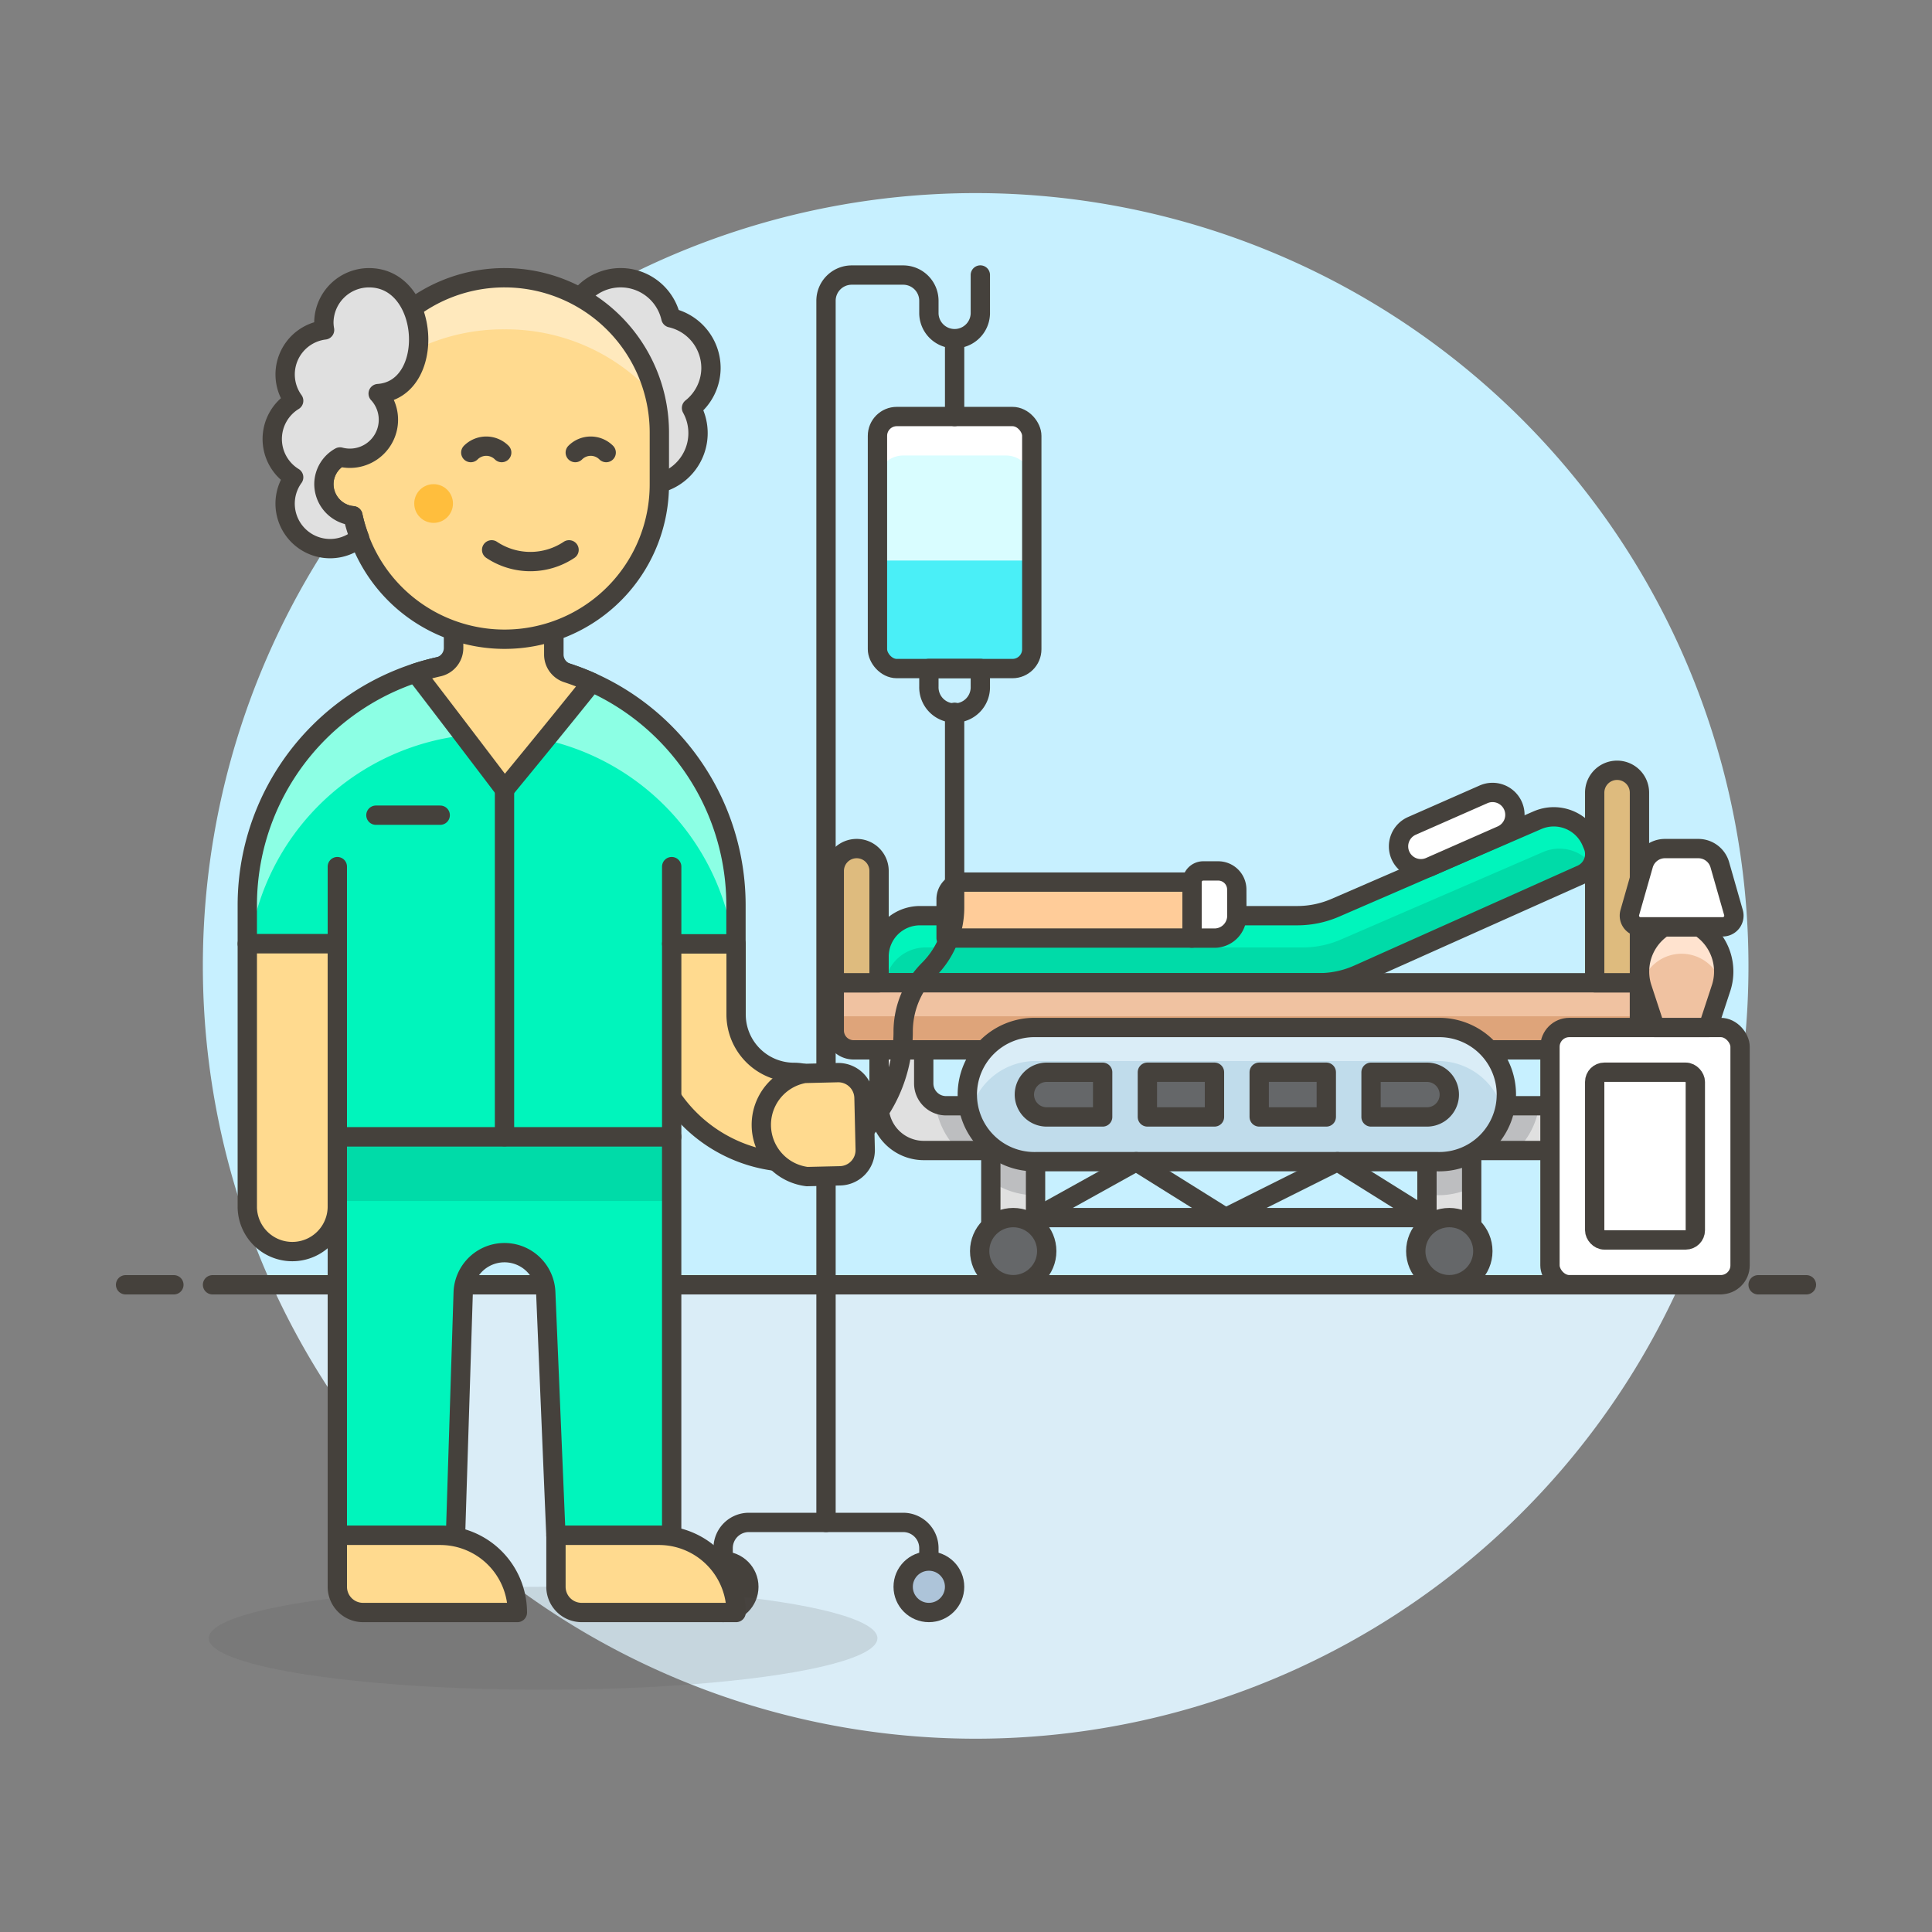 <svg xmlns="http://www.w3.org/2000/svg" viewBox="0 0 100 100"><rect x="0" y="0" width="100" height="100" fill="#808080" stroke="none"/><g class="nc-icon-wrapper"><defs/><path class="a" d="M90.5 50a40 40 0 1 0-76.436 16.5h72.872A39.844 39.844 0 0 0 90.5 50z" style="" fill="#c7f0ff"/><path class="b" d="M14.064 66.5a40 40 0 0 0 72.872 0z" style="" fill="#daedf7"/><g><path class="c" d="M11 66.5h78" fill="none" stroke="#45413c" stroke-linecap="round" stroke-linejoin="round"/><path class="c" d="M6.5 66.5H9" fill="none" stroke="#45413c" stroke-linecap="round" stroke-linejoin="round"/><path class="c" d="M91 66.5h2.5" fill="none" stroke="#45413c" stroke-linecap="round" stroke-linejoin="round"/></g><g><path class="d" d="M82.382 43.593a2.118 2.118 0 0 0-2.8-1.141L69.11 46.988a4.94 4.94 0 0 1-1.962.407H47.614a2.117 2.117 0 0 0-2.114 2.117v1.355h22.775a4.931 4.931 0 0 0 2.016-.43l11.565-5.172a1.157 1.157 0 0 0 .6-1.495z" style="" fill="#00dba8"/><path class="e" d="M47.9 49.039h19.538a4.926 4.926 0 0 0 1.962-.407L79.87 44.1a2.117 2.117 0 0 1 2.53.664 1.155 1.155 0 0 0 .054-.991l-.072-.177a2.118 2.118 0 0 0-2.8-1.141L69.11 46.988a4.94 4.94 0 0 1-1.962.407H47.614a2.117 2.117 0 0 0-2.114 2.117v1.355h.309a2.118 2.118 0 0 1 2.091-1.828z" style="" fill="#00f5bc"/><path class="c" d="M82.382 43.593a2.118 2.118 0 0 0-2.8-1.141L69.11 46.988a4.94 4.94 0 0 1-1.962.407H47.614a2.117 2.117 0 0 0-2.114 2.117v1.355h22.775a4.931 4.931 0 0 0 2.016-.43l11.565-5.172a1.157 1.157 0 0 0 .6-1.495z" fill="none" stroke="#45413c" stroke-linecap="round" stroke-linejoin="round"/><path class="f" d="M77.72 43.234l-3.708 1.633a1.158 1.158 0 0 1-1.526-.593 1.158 1.158 0 0 1 .593-1.526l3.708-1.633a1.158 1.158 0 0 1 1.526.593 1.157 1.157 0 0 1-.593 1.526z" stroke="#45413c" stroke-linecap="round" stroke-linejoin="round" fill="#fff"/><path class="g" d="M83.856 54.34H44.182a1 1 0 0 1-1-1v-2.473h41.674v2.473a1 1 0 0 1-1 1z" style="" fill="#dea47a"/><path class="h" d="M43.182 50.867h41.675v1.736H43.182z" style="" fill="#f0c2a1"/><path class="c" d="M83.856 54.34H44.182a1 1 0 0 1-1-1v-2.473h41.674v2.473a1 1 0 0 1-1 1z" fill="none" stroke="#45413c" stroke-linecap="round" stroke-linejoin="round"/><path class="i" d="M80.8 54.34v1.737a1.157 1.157 0 0 1-1.157 1.157H48.97a1.157 1.157 0 0 1-1.158-1.157V54.34H45.5v2.894a2.315 2.315 0 0 0 2.315 2.316H80.8a2.316 2.316 0 0 0 2.316-2.316V54.34z" style="" fill="#e0e0e0"/><path class="j" d="M79.667 57.234H48.97a1.149 1.149 0 0 1-.555-.141 4.04 4.04 0 0 0 1.2 2.457h28.874a4.043 4.043 0 0 0 1.178-2.316z" style="" fill="#bdbec0"/><path class="c" d="M80.8 54.34v1.737a1.157 1.157 0 0 1-1.157 1.157H48.97a1.157 1.157 0 0 1-1.158-1.157V54.34H45.5v2.894a2.315 2.315 0 0 0 2.315 2.316H80.8a2.316 2.316 0 0 0 2.316-2.316V54.34z" fill="none" stroke="#45413c" stroke-linecap="round" stroke-linejoin="round"/><path class="i" d="M51.285 59.55H53.6v5.209h-2.315z" style="" fill="#e0e0e0"/><path class="j" d="M51.285 59.55v1.586a4.029 4.029 0 0 0 2.315.729V59.55z" style="" fill="#bdbec0"/><path class="c" d="M51.285 59.55H53.6v5.209h-2.315z" fill="none" stroke="#45413c" stroke-linecap="round" stroke-linejoin="round"/><path class="i" d="M73.859 59.55h2.315v5.209h-2.315z" style="" fill="#e0e0e0"/><path class="j" d="M73.859 61.865h.578a4.026 4.026 0 0 0 1.737-.392V59.55h-2.315z" style="" fill="#bdbec0"/><path class="c" d="M73.859 59.55h2.315v5.209h-2.315z" fill="none" stroke="#45413c" stroke-linecap="round" stroke-linejoin="round"/><path class="k" d="M83.7 39.87a1.157 1.157 0 0 1 1.158 1.158v9.839h-2.317v-9.839A1.157 1.157 0 0 1 83.7 39.87z" stroke="#45413c" stroke-linecap="round" stroke-linejoin="round" fill="#debb7e"/><path class="k" d="M44.339 43.922a1.157 1.157 0 0 1 1.161 1.157v5.788h-2.318v-5.788a1.157 1.157 0 0 1 1.157-1.157z" stroke="#45413c" stroke-linecap="round" stroke-linejoin="round" fill="#debb7e"/><path class="l" d="M74.437 53.183H53.6a3.473 3.473 0 1 0 0 6.945h20.837a3.473 3.473 0 1 0 0-6.945z" style="" fill="#c0dceb"/><path class="b" d="M53.6 54.919h20.837a3.475 3.475 0 0 1 3.363 2.605 3.477 3.477 0 0 0-3.364-4.341H53.6a3.474 3.474 0 0 0-3.363 4.341 3.474 3.474 0 0 1 3.363-2.605z" style="" fill="#daedf7"/><path class="c" d="M74.437 53.183H53.6a3.473 3.473 0 1 0 0 6.945h20.837a3.473 3.473 0 1 0 0-6.945z" fill="none" stroke="#45413c" stroke-linecap="round" stroke-linejoin="round"/><path class="m" d="M61.7 48.552H48.97v-2.009a.884.884 0 0 1 .884-.885H61.7z" stroke="#45413c" stroke-linecap="round" stroke-linejoin="round" fill="#fc9"/><path class="f" d="M64.019 47.4a1.157 1.157 0 0 1-1.158 1.157H61.7v-2.898a.58.58 0 0 1 .579-.58h.775a.961.961 0 0 1 .961.961z" stroke="#45413c" stroke-linecap="round" stroke-linejoin="round" fill="#fff"/><circle class="n" cx="52.443" cy="64.759" r="1.736" stroke="#45413c" stroke-linecap="round" stroke-linejoin="round" fill="#656769"/><circle class="n" cx="75.016" cy="64.759" r="1.736" stroke="#45413c" stroke-linecap="round" stroke-linejoin="round" fill="#656769"/><path class="n" d="M57.073 57.813h-2.894a1.158 1.158 0 0 1-1.158-1.157 1.158 1.158 0 0 1 1.158-1.156h2.894z" stroke="#45413c" stroke-linecap="round" stroke-linejoin="round" fill="#656769"/><path class="n" d="M70.965 57.813h2.894a1.157 1.157 0 0 0 1.157-1.157 1.157 1.157 0 0 0-1.157-1.156h-2.894z" stroke="#45413c" stroke-linecap="round" stroke-linejoin="round" fill="#656769"/><path class="n" d="M59.388 55.498h3.473v2.315h-3.473z" stroke="#45413c" stroke-linecap="round" stroke-linejoin="round" fill="#656769"/><path class="n" d="M65.176 55.498h3.473v2.315h-3.473z" stroke="#45413c" stroke-linecap="round" stroke-linejoin="round" fill="#656769"/><rect class="f" x="80.226" y="53.183" width="9.84" height="13.313" rx="1" stroke="#45413c" stroke-linecap="round" stroke-linejoin="round" fill="#fff"/><path class="c" d="M73.859 63.022H53.6l5.21-2.894 4.63 2.894 5.788-2.894 4.631 2.894z" fill="none" stroke="#45413c" stroke-linecap="round" stroke-linejoin="round"/><path class="h" d="M87.953 47.974h-1.825a2.749 2.749 0 0 0-1.11 3.224l.653 1.986h2.741l.652-1.984a2.747 2.747 0 0 0-1.111-3.226z" style="" fill="#f0c2a1"/><path class="o" d="M87.038 49.366a2.145 2.145 0 0 1 2.082 1.626 2.73 2.73 0 0 0-1.17-3.018h-1.822a2.73 2.73 0 0 0-1.169 3.017 2.141 2.141 0 0 1 2.079-1.625z" style="" fill="#ffe3cf"/><path class="c" d="M87.953 47.974h-1.825a2.749 2.749 0 0 0-1.11 3.224l.653 1.986h2.741l.652-1.984a2.747 2.747 0 0 0-1.111-3.226z" fill="none" stroke="#45413c" stroke-linecap="round" stroke-linejoin="round"/><path class="f" d="M87.905 43.922h-1.727a1.157 1.157 0 0 0-1.113.839l-.707 2.475a.579.579 0 0 0 .557.737h4.253a.579.579 0 0 0 .557-.737l-.707-2.475a1.157 1.157 0 0 0-1.113-.839z" stroke="#45413c" stroke-linecap="round" stroke-linejoin="round" fill="#fff"/><rect class="f" x="82.541" y="55.498" width="5.209" height="8.682" rx=".5" stroke="#45413c" stroke-linecap="round" stroke-linejoin="round" fill="#fff"/><rect class="p" x="45.417" y="21.559" width="7.988" height="13.046" rx="1" style="" fill="#d9fdff"/><path class="q" d="M52.4 21.559h-5.983a1 1 0 0 0-1 1v2.349a1.331 1.331 0 0 1 1.331-1.331h5.325a1.331 1.331 0 0 1 1.327 1.331v-2.349a1 1 0 0 0-1-1z" style="" fill="#fff"/><path class="r" d="M52.4 34.6a1 1 0 0 0 1-1v-4.586h-7.983V33.6a1 1 0 0 0 1 1z" style="" fill="#4aeff7"/><path class="c" d="M42.754 78.8V15.568a1.331 1.331 0 0 1 1.331-1.331h2.663a1.331 1.331 0 0 1 1.331 1.331v.666a1.332 1.332 0 0 0 2.663 0v-2" fill="none" stroke="#45413c" stroke-linecap="round" stroke-linejoin="round"/><path class="c" d="M48.079 80.8v-.665a1.331 1.331 0 0 0-1.331-1.335H38.76a1.331 1.331 0 0 0-1.331 1.331v.669" fill="none" stroke="#45413c" stroke-linecap="round" stroke-linejoin="round"/><circle class="s" cx="48.079" cy="82.132" r="1.331" stroke="#45413c" stroke-linecap="round" stroke-linejoin="round" fill="#adc4d9"/><circle class="s" cx="37.429" cy="82.132" r="1.331" stroke="#45413c" stroke-linecap="round" stroke-linejoin="round" fill="#adc4d9"/><path class="c" d="M49.411 17.565v3.994" fill="none" stroke="#45413c" stroke-linecap="round" stroke-linejoin="round"/><rect class="c" x="45.417" y="21.559" width="7.988" height="13.046" rx="1" fill="none" stroke="#45413c" stroke-linecap="round" stroke-linejoin="round"/><path class="c" d="M48.079 35.537a1.332 1.332 0 1 0 2.663 0V34.6h-2.663z" fill="none" stroke="#45413c" stroke-linecap="round" stroke-linejoin="round"/><path class="c" d="M49.411 36.869v10.1a4.542 4.542 0 0 1-1.332 3.214 4.549 4.549 0 0 0-1.331 3.217 7.485 7.485 0 0 1-2.614 5.683l-2.045 1.753" fill="none" stroke="#45413c" stroke-linecap="round" stroke-linejoin="round"/><path class="t" d="M33.435 48.85H38.1v3.661a3 3 0 0 0 3 2.995 2.33 2.33 0 0 1 2.33 2.33 2.33 2.33 0 0 1-2.33 2.33 7.655 7.655 0 0 1-7.655-7.655z" stroke="#45413c" stroke-linecap="round" stroke-linejoin="round" fill="#ffda8f"/><path class="e" d="M34.1 79.469a4.063 4.063 0 0 1 .666.056v-20.69H17.46v20.634h5.325a3.949 3.949 0 0 1 .79.079l.4-12.653a2.138 2.138 0 0 1 4.273 0l.526 12.574z" style="" fill="#00f5bc"/><path class="d" d="M17.46 58.835h17.306v3.328H17.46z" style="" fill="#00dba8"/><path class="c" d="M34.1 79.469a4.063 4.063 0 0 1 .666.056v-20.69H17.46v20.634h5.325a3.949 3.949 0 0 1 .79.079l.4-12.653a2.138 2.138 0 0 1 4.273 0l.526 12.574z" fill="none" stroke="#45413c" stroke-linecap="round" stroke-linejoin="round"/><path class="e" d="M12.8 46.853a12.647 12.647 0 1 1 25.294 0v2h-3.327v9.985H17.46V48.85H12.8z" style="" fill="#00f5bc"/><path class="u" d="M25.448 34.206A12.647 12.647 0 0 0 12.8 46.853v2h.124a12.648 12.648 0 0 1 25.045 0h.131v-2a12.647 12.647 0 0 0-12.652-12.647z" style="" fill="#8cffe4"/><path class="c" d="M12.8 46.853a12.647 12.647 0 1 1 25.294 0v2h-3.327v9.985H17.46V48.85H12.8z" fill="none" stroke="#45413c" stroke-linecap="round" stroke-linejoin="round"/><ellipse class="v" cx="28.11" cy="84.794" rx="17.306" ry="2.663" fill="#525252" opacity="0.15"/><path class="t" d="M12.8 62.5a2.33 2.33 0 0 0 4.659 0V48.85H12.8z" stroke="#45413c" stroke-linecap="round" stroke-linejoin="round" fill="#ffda8f"/><path class="c" d="M17.46 48.85v-3.994" fill="none" stroke="#45413c" stroke-linecap="round" stroke-linejoin="round"/><path class="c" d="M34.767 48.85v-3.994" fill="none" stroke="#45413c" stroke-linecap="round" stroke-linejoin="round"/><path class="t" d="M38.1 83.463a3.994 3.994 0 0 0-4-3.994h-5.324v2.663a1.331 1.331 0 0 0 1.331 1.331z" stroke="#45413c" stroke-linecap="round" stroke-linejoin="round" fill="#ffda8f"/><path class="t" d="M26.779 83.463a3.994 3.994 0 0 0-3.994-3.994H17.46v2.663a1.331 1.331 0 0 0 1.331 1.331z" stroke="#45413c" stroke-linecap="round" stroke-linejoin="round" fill="#ffda8f"/><path class="w" d="M29.355 34.83a1 1 0 0 1-.689-.951v-3.588h-5.189v3.247a1 1 0 0 1-.779.975q-.6.135-1.176.324c1.822 2.364 4.595 6.025 4.595 6.025s2.607-3.161 4.51-5.54a12.94 12.94 0 0 0-1.272-.492z" stroke="#45413c" stroke-linecap="round" stroke-linejoin="round" fill="#ffda8f" stroke-width="1.009px"/><path class="t" d="M43.483 60.86a1.33 1.33 0 0 0 1.3-1.362l-.063-2.679a1.331 1.331 0 0 0-1.363-1.3l-1.711.041a2.7 2.7 0 0 0 .127 5.34z" stroke="#45413c" stroke-linecap="round" stroke-linejoin="round" fill="#ffda8f"/><path class="c" d="M26.113 40.862v17.973" fill="none" stroke="#45413c" stroke-linecap="round" stroke-linejoin="round"/><path class="c" d="M19.457 42.194h3.328" fill="none" stroke="#45413c" stroke-linecap="round" stroke-linejoin="round"/><g><path class="x" d="M36.8 19.05a2.668 2.668 0 0 0-2.075-2.6 2.668 2.668 0 1 0-3.195 3.194 2.618 2.618 0 0 0 .263.673 2.677 2.677 0 1 0 4 .8A2.655 2.655 0 0 0 36.8 19.05z" stroke="#45413c" stroke-linecap="round" stroke-linejoin="round" fill="#e0e0e0"/><path class="y" d="M26.115 14.376a8.013 8.013 0 0 0-8.015 8.013v1.069a1.635 1.635 0 0 0 .168 3.238 8.013 8.013 0 0 0 15.86-1.636v-2.671a8.013 8.013 0 0 0-8.013-8.013z" style="" fill="#ffda8f"/><path class="z" d="M26.115 17.047a10.277 10.277 0 0 1 7.785 3.471 8 8 0 0 0-15.569 0 10.276 10.276 0 0 1 7.784-3.471z" style="" fill="#ffe9bd"/><path class="c" d="M26.115 14.376a8.013 8.013 0 0 0-8.015 8.013v1.069a1.635 1.635 0 0 0 .168 3.238 8.013 8.013 0 0 0 15.86-1.636v-2.671a8.013 8.013 0 0 0-8.013-8.013z" fill="none" stroke="#45413c" stroke-linecap="round" stroke-linejoin="round"/><circle class="aa" cx="22.443" cy="26.062" r="1.002" style="" fill="#ffbe3d"/><path class="c" d="M25.448 28.46a3.61 3.61 0 0 0 4.006 0" fill="none" stroke="#45413c" stroke-linecap="round" stroke-linejoin="round"/><path class="x" d="M19.1 14.376a2.337 2.337 0 0 0-2.337 2.337 2.291 2.291 0 0 0 .037.364 2.321 2.321 0 0 0-1.6 3.665 2.324 2.324 0 0 0 0 3.962 2.328 2.328 0 0 0 3.406 3.128 7.917 7.917 0 0 1-.34-1.136 1.654 1.654 0 0 1-1.5-1.636 1.612 1.612 0 0 1 .832-1.407 1.994 1.994 0 0 0 1.976-3.281c3.016-.207 2.706-5.996-.474-5.996z" stroke="#45413c" stroke-linecap="round" stroke-linejoin="round" fill="#e0e0e0"/><path class="c" d="M31.376 23.425a1.132 1.132 0 0 0-1.6 0" fill="none" stroke="#45413c" stroke-linecap="round" stroke-linejoin="round"/><path class="c" d="M25.968 23.425a1.132 1.132 0 0 0-1.6 0" fill="none" stroke="#45413c" stroke-linecap="round" stroke-linejoin="round"/></g></g></g></svg>